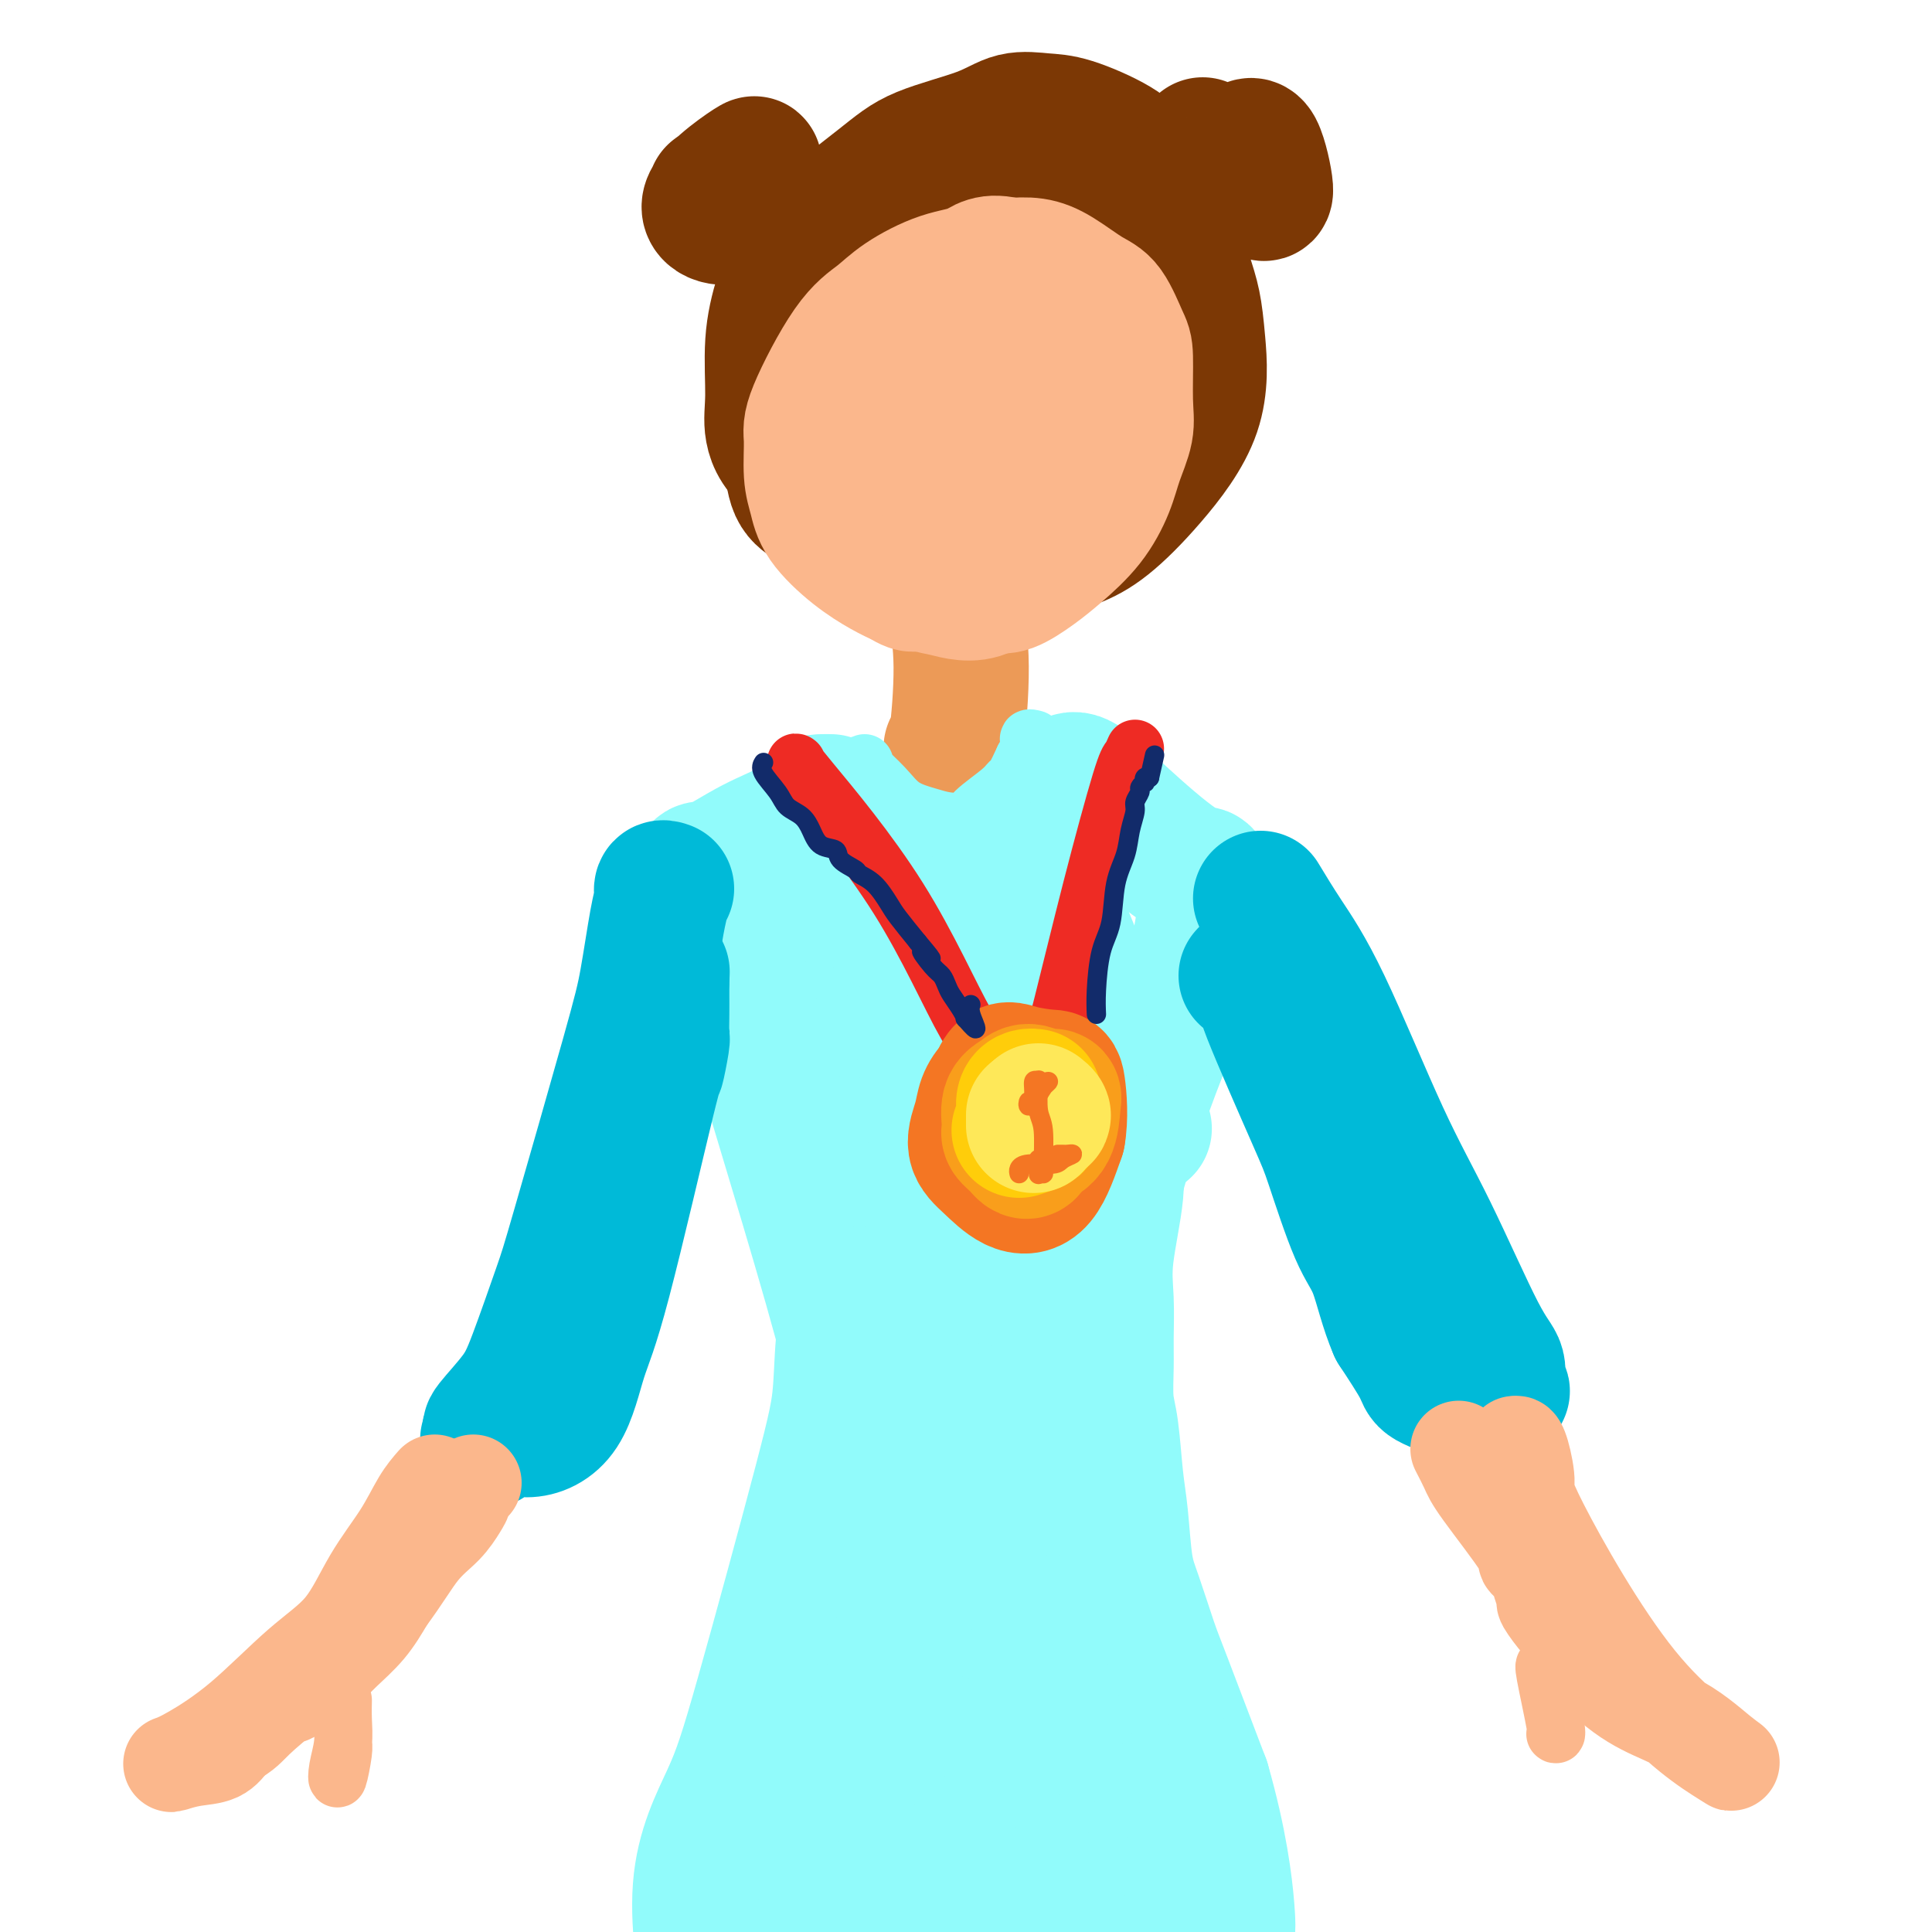 <svg viewBox='0 0 400 400' version='1.1' xmlns='http://www.w3.org/2000/svg' xmlns:xlink='http://www.w3.org/1999/xlink'><g fill='none' stroke='rgb(236,154,87)' stroke-width='20' stroke-linecap='round' stroke-linejoin='round'><path d='M198,126c-0.030,0.273 -0.061,0.545 0,1c0.061,0.455 0.212,1.091 0,3c-0.212,1.909 -0.789,5.090 -1,8c-0.211,2.910 -0.057,5.551 0,9c0.057,3.449 0.015,7.708 0,10c-0.015,2.292 -0.004,2.617 0,3c0.004,0.383 0.001,0.824 0,1c-0.001,0.176 -0.001,0.088 0,0'/></g>
<g fill='none' stroke='rgb(124,56,5)' stroke-width='28' stroke-linecap='round' stroke-linejoin='round'><path d='M182,101c-0.181,-0.233 -0.362,-0.466 0,0c0.362,0.466 1.266,1.631 3,3c1.734,1.369 4.297,2.942 9,4c4.703,1.058 11.545,1.600 16,-1c4.455,-2.600 6.522,-8.343 8,-12c1.478,-3.657 2.367,-5.229 3,-8c0.633,-2.771 1.011,-6.740 1,-13c-0.011,-6.260 -0.409,-14.810 -1,-19c-0.591,-4.190 -1.375,-4.020 -3,-5c-1.625,-0.980 -4.091,-3.110 -9,-4c-4.909,-0.890 -12.260,-0.540 -16,0c-3.740,0.540 -3.870,1.270 -4,2'/><path d='M189,48c-3.344,0.588 -1.704,1.060 -2,2c-0.296,0.940 -2.528,2.350 -4,4c-1.472,1.650 -2.185,3.539 -3,5c-0.815,1.461 -1.732,2.493 -3,4c-1.268,1.507 -2.888,3.490 -4,6c-1.112,2.510 -1.716,5.546 -2,8c-0.284,2.454 -0.247,4.324 0,7c0.247,2.676 0.703,6.158 1,8c0.297,1.842 0.436,2.045 2,4c1.564,1.955 4.555,5.662 6,7c1.445,1.338 1.346,0.307 1,0c-0.346,-0.307 -0.939,0.110 -3,0c-2.061,-0.110 -5.589,-0.746 -8,-2c-2.411,-1.254 -3.706,-3.127 -5,-5'/><path d='M165,96c-3.459,-2.388 -4.605,-4.859 -5,-7c-0.395,-2.141 -0.039,-3.951 0,-7c0.039,-3.049 -0.240,-7.337 0,-11c0.240,-3.663 1.000,-6.703 2,-10c1.000,-3.297 2.239,-6.853 6,-11c3.761,-4.147 10.042,-8.887 14,-12c3.958,-3.113 5.593,-4.599 9,-6c3.407,-1.401 8.585,-2.718 12,-4c3.415,-1.282 5.067,-2.531 7,-3c1.933,-0.469 4.148,-0.159 6,0c1.852,0.159 3.342,0.166 6,1c2.658,0.834 6.485,2.494 9,4c2.515,1.506 3.719,2.859 5,5c1.281,2.141 2.641,5.071 4,8'/><path d='M240,43c2.416,4.614 3.956,9.648 5,13c1.044,3.352 1.593,5.022 2,7c0.407,1.978 0.671,4.262 1,8c0.329,3.738 0.724,8.928 -1,14c-1.724,5.072 -5.566,10.024 -9,14c-3.434,3.976 -6.461,6.974 -9,9c-2.539,2.026 -4.590,3.079 -7,4c-2.410,0.921 -5.178,1.711 -7,2c-1.822,0.289 -2.699,0.078 -4,0c-1.301,-0.078 -3.025,-0.022 -5,0c-1.975,0.022 -4.200,0.012 -6,0c-1.800,-0.012 -3.173,-0.024 -5,0c-1.827,0.024 -4.107,0.083 -6,0c-1.893,-0.083 -3.398,-0.310 -5,-1c-1.602,-0.690 -3.301,-1.845 -5,-3'/><path d='M179,110c-2.170,-0.690 -2.596,-0.413 -4,-1c-1.404,-0.587 -3.787,-2.036 -5,-3c-1.213,-0.964 -1.257,-1.441 -2,-2c-0.743,-0.559 -2.185,-1.198 -3,-3c-0.815,-1.802 -1.001,-4.767 -1,-5c0.001,-0.233 0.191,2.266 1,4c0.809,1.734 2.239,2.702 4,4c1.761,1.298 3.853,2.925 6,4c2.147,1.075 4.347,1.597 6,2c1.653,0.403 2.758,0.687 4,1c1.242,0.313 2.621,0.657 4,1'/><path d='M189,112c3.132,0.579 3.964,0.025 5,0c1.036,-0.025 2.278,0.478 4,0c1.722,-0.478 3.925,-1.936 5,-3c1.075,-1.064 1.021,-1.732 1,-2c-0.021,-0.268 -0.011,-0.134 0,0'/><path d='M148,40c4.556,-3.310 9.112,-6.619 8,-6c-1.112,0.619 -7.891,5.167 -9,8c-1.109,2.833 3.451,3.950 6,2c2.549,-1.950 3.085,-6.966 2,-8c-1.085,-1.034 -3.792,1.914 -4,3c-0.208,1.086 2.083,0.310 3,0c0.917,-0.310 0.458,-0.155 0,0'/><path d='M249,30c0.525,0.466 1.049,0.932 2,2c0.951,1.068 2.328,2.738 4,4c1.672,1.262 3.639,2.114 5,3c1.361,0.886 2.117,1.804 2,0c-0.117,-1.804 -1.109,-6.332 -2,-8c-0.891,-1.668 -1.683,-0.477 -2,0c-0.317,0.477 -0.158,0.238 0,0'/></g>
<g fill='none' stroke='rgb(236,154,87)' stroke-width='28' stroke-linecap='round' stroke-linejoin='round'><path d='M199,124c-0.386,-0.124 -0.773,-0.247 -1,0c-0.227,0.247 -0.296,0.865 0,3c0.296,2.135 0.956,5.789 1,11c0.044,5.211 -0.526,11.980 -1,15c-0.474,3.020 -0.850,2.291 -1,2c-0.150,-0.291 -0.075,-0.146 0,0'/></g>
<g fill='none' stroke='rgb(251,183,140)' stroke-width='28' stroke-linecap='round' stroke-linejoin='round'><path d='M189,118c-0.270,0.212 -0.540,0.424 0,1c0.540,0.576 1.888,1.517 3,2c1.112,0.483 1.986,0.509 4,1c2.014,0.491 5.167,1.446 8,0c2.833,-1.446 5.345,-5.294 7,-8c1.655,-2.706 2.454,-4.271 3,-8c0.546,-3.729 0.839,-9.622 1,-14c0.161,-4.378 0.190,-7.242 0,-9c-0.190,-1.758 -0.598,-2.409 -2,-4c-1.402,-1.591 -3.798,-4.123 -6,-5c-2.202,-0.877 -4.209,-0.101 -6,0c-1.791,0.101 -3.367,-0.473 -6,0c-2.633,0.473 -6.324,1.992 -9,4c-2.676,2.008 -4.338,4.504 -6,7'/><path d='M180,85c-2.857,3.645 -2.499,7.259 -2,11c0.499,3.741 1.141,7.611 4,10c2.859,2.389 7.936,3.299 12,4c4.064,0.701 7.114,1.194 10,-1c2.886,-2.194 5.606,-7.076 7,-13c1.394,-5.924 1.462,-12.891 -1,-17c-2.462,-4.109 -7.452,-5.360 -10,-6c-2.548,-0.640 -2.652,-0.669 -4,1c-1.348,1.669 -3.941,5.036 -5,8c-1.059,2.964 -0.586,5.526 0,8c0.586,2.474 1.284,4.862 4,6c2.716,1.138 7.450,1.027 10,0c2.550,-1.027 2.917,-2.969 3,-5c0.083,-2.031 -0.119,-4.152 -1,-6c-0.881,-1.848 -2.440,-3.424 -4,-5'/><path d='M203,80c-1.568,-3.051 -2.989,-5.178 -4,-6c-1.011,-0.822 -1.611,-0.338 -3,0c-1.389,0.338 -3.566,0.530 -5,1c-1.434,0.470 -2.126,1.219 -4,4c-1.874,2.781 -4.929,7.596 -6,10c-1.071,2.404 -0.156,2.397 0,3c0.156,0.603 -0.446,1.814 0,4c0.446,2.186 1.939,5.346 3,7c1.061,1.654 1.690,1.802 2,2c0.310,0.198 0.299,0.445 1,1c0.701,0.555 2.112,1.419 3,2c0.888,0.581 1.254,0.880 2,1c0.746,0.120 1.873,0.060 3,0'/><path d='M195,109c2.302,1.159 2.558,1.055 4,1c1.442,-0.055 4.070,-0.063 6,0c1.930,0.063 3.160,0.197 4,0c0.840,-0.197 1.289,-0.725 2,-1c0.711,-0.275 1.685,-0.296 3,-1c1.315,-0.704 2.970,-2.091 4,-3c1.030,-0.909 1.435,-1.340 2,-2c0.565,-0.660 1.289,-1.550 2,-2c0.711,-0.450 1.407,-0.461 2,-1c0.593,-0.539 1.083,-1.607 1,-2c-0.083,-0.393 -0.738,-0.112 -1,0c-0.262,0.112 -0.131,0.056 0,0'/><path d='M206,121c0.813,0.255 1.625,0.509 3,0c1.375,-0.509 3.312,-1.782 5,-3c1.688,-1.218 3.125,-2.380 5,-4c1.875,-1.620 4.187,-3.698 6,-6c1.813,-2.302 3.127,-4.826 4,-7c0.873,-2.174 1.304,-3.996 2,-6c0.696,-2.004 1.656,-4.190 2,-6c0.344,-1.810 0.072,-3.246 0,-6c-0.072,-2.754 0.057,-6.828 0,-9c-0.057,-2.172 -0.299,-2.442 -1,-4c-0.701,-1.558 -1.859,-4.404 -3,-6c-1.141,-1.596 -2.265,-1.943 -4,-3c-1.735,-1.057 -4.083,-2.823 -6,-4c-1.917,-1.177 -3.405,-1.765 -5,-2c-1.595,-0.235 -3.298,-0.118 -5,0'/><path d='M209,55c-4.368,-1.236 -5.288,0.173 -7,1c-1.712,0.827 -4.218,1.071 -7,2c-2.782,0.929 -5.841,2.541 -8,4c-2.159,1.459 -3.416,2.763 -5,4c-1.584,1.237 -3.493,2.406 -6,6c-2.507,3.594 -5.611,9.614 -7,13c-1.389,3.386 -1.062,4.138 -1,6c0.062,1.862 -0.139,4.834 0,7c0.139,2.166 0.620,3.525 1,5c0.380,1.475 0.658,3.065 2,5c1.342,1.935 3.746,4.213 6,6c2.254,1.787 4.358,3.082 6,4c1.642,0.918 2.821,1.459 4,2'/><path d='M187,120c2.894,1.845 2.130,0.456 3,0c0.870,-0.456 3.374,0.019 5,0c1.626,-0.019 2.375,-0.534 3,-1c0.625,-0.466 1.126,-0.885 2,-1c0.874,-0.115 2.119,0.074 3,0c0.881,-0.074 1.397,-0.412 2,-1c0.603,-0.588 1.293,-1.425 2,-2c0.707,-0.575 1.433,-0.886 2,-1c0.567,-0.114 0.977,-0.031 1,0c0.023,0.031 -0.340,0.008 -1,0c-0.660,-0.008 -1.617,-0.002 -2,0c-0.383,0.002 -0.191,0.001 0,0'/><path d='M197,117c-0.230,0.453 -0.460,0.906 0,1c0.460,0.094 1.611,-0.170 3,0c1.389,0.170 3.016,0.773 4,1c0.984,0.227 1.324,0.079 2,0c0.676,-0.079 1.688,-0.089 4,-2c2.312,-1.911 5.924,-5.722 8,-8c2.076,-2.278 2.617,-3.023 3,-4c0.383,-0.977 0.608,-2.188 1,-3c0.392,-0.812 0.953,-1.227 2,-3c1.047,-1.773 2.582,-4.903 3,-6c0.418,-1.097 -0.280,-0.160 0,-1c0.280,-0.840 1.537,-3.457 2,-5c0.463,-1.543 0.132,-2.012 0,-3c-0.132,-0.988 -0.066,-2.494 0,-4'/><path d='M229,80c0.218,-2.330 -0.237,-1.655 -2,-4c-1.763,-2.345 -4.833,-7.711 -6,-10c-1.167,-2.289 -0.429,-1.501 -2,-2c-1.571,-0.499 -5.449,-2.285 -7,-3c-1.551,-0.715 -0.776,-0.357 0,0'/></g>
<g fill='none' stroke='rgb(145,251,251)' stroke-width='12' stroke-linecap='round' stroke-linejoin='round'><path d='M179,158c-0.366,0.077 -0.732,0.154 0,1c0.732,0.846 2.560,2.463 4,4c1.440,1.537 2.490,2.996 4,4c1.510,1.004 3.479,1.552 5,2c1.521,0.448 2.593,0.796 4,1c1.407,0.204 3.150,0.264 4,0c0.850,-0.264 0.808,-0.853 2,-2c1.192,-1.147 3.618,-2.854 5,-4c1.382,-1.146 1.718,-1.732 2,-2c0.282,-0.268 0.509,-0.220 1,-1c0.491,-0.780 1.245,-2.390 2,-4'/><path d='M212,157c2.022,-2.917 1.078,-3.710 1,-4c-0.078,-0.290 0.710,-0.078 1,0c0.290,0.078 0.083,0.022 0,0c-0.083,-0.022 -0.041,-0.011 0,0'/></g>
<g fill='none' stroke='rgb(145,251,251)' stroke-width='28' stroke-linecap='round' stroke-linejoin='round'><path d='M221,162c0.685,-0.503 1.371,-1.007 3,0c1.629,1.007 4.202,3.524 8,7c3.798,3.476 8.822,7.911 12,10c3.178,2.089 4.509,1.832 5,2c0.491,0.168 0.140,0.762 0,1c-0.140,0.238 -0.070,0.119 0,0'/><path d='M172,166c-0.693,-0.014 -1.387,-0.027 -2,0c-0.613,0.027 -1.147,0.095 -2,1c-0.853,0.905 -2.025,2.649 -4,4c-1.975,1.351 -4.753,2.310 -8,4c-3.247,1.690 -6.963,4.113 -9,5c-2.037,0.887 -2.395,0.239 -2,0c0.395,-0.239 1.541,-0.068 2,0c0.459,0.068 0.229,0.034 0,0'/><path d='M148,183c0.059,0.204 0.117,0.408 2,3c1.883,2.592 5.590,7.573 11,16c5.410,8.427 12.522,20.300 17,27c4.478,6.700 6.321,8.227 7,8c0.679,-0.227 0.194,-2.208 0,-3c-0.194,-0.792 -0.097,-0.396 0,0'/><path d='M172,168c2.815,5.679 5.631,11.357 11,22c5.369,10.643 13.292,26.250 17,32c3.708,5.750 3.202,1.643 3,0c-0.202,-1.643 -0.101,-0.821 0,0'/><path d='M182,181c1.060,2.042 2.119,4.083 5,10c2.881,5.917 7.583,15.708 13,23c5.417,7.292 11.548,12.083 14,14c2.452,1.917 1.226,0.958 0,0'/><path d='M207,179c0.131,2.018 0.262,4.036 1,7c0.738,2.964 2.083,6.875 6,12c3.917,5.125 10.405,11.464 13,14c2.595,2.536 1.298,1.268 0,0'/><path d='M215,180c8.333,20.417 16.667,40.833 20,49c3.333,8.167 1.667,4.083 0,0'/><path d='M249,192c-0.259,1.563 -0.518,3.127 -1,5c-0.482,1.873 -1.187,4.056 -4,11c-2.813,6.944 -7.734,18.648 -12,33c-4.266,14.352 -7.875,31.352 -11,44c-3.125,12.648 -5.764,20.944 -7,24c-1.236,3.056 -1.067,0.873 -1,0c0.067,-0.873 0.034,-0.437 0,0'/><path d='M153,192c-0.030,1.063 -0.061,2.126 -1,1c-0.939,-1.126 -2.788,-4.443 1,9c3.788,13.443 13.211,43.644 19,64c5.789,20.356 7.943,30.865 9,35c1.057,4.135 1.016,1.896 1,1c-0.016,-0.896 -0.008,-0.448 0,0'/><path d='M191,215c3.133,24.222 6.267,48.444 9,60c2.733,11.556 5.067,10.444 6,10c0.933,-0.444 0.467,-0.222 0,0'/><path d='M215,232c-0.423,3.730 -0.845,7.461 -1,16c-0.155,8.539 -0.041,21.887 0,31c0.041,9.113 0.011,13.992 0,15c-0.011,1.008 -0.003,-1.855 0,-3c0.003,-1.145 0.002,-0.573 0,0'/><path d='M233,236c-0.906,1.234 -1.812,2.468 -2,4c-0.188,1.532 0.342,3.362 0,7c-0.342,3.638 -1.557,9.085 -2,13c-0.443,3.915 -0.116,6.299 0,9c0.116,2.701 0.020,5.719 0,8c-0.020,2.281 0.036,3.826 0,6c-0.036,2.174 -0.165,4.976 0,7c0.165,2.024 0.623,3.271 1,6c0.377,2.729 0.671,6.940 1,10c0.329,3.060 0.692,4.970 1,8c0.308,3.030 0.560,7.179 1,10c0.440,2.821 1.066,4.313 2,7c0.934,2.687 2.174,6.570 3,9c0.826,2.430 1.236,3.409 3,8c1.764,4.591 4.882,12.796 8,21'/><path d='M249,369c3.607,12.548 4.625,21.417 5,26c0.375,4.583 0.107,4.881 0,5c-0.107,0.119 -0.054,0.060 0,0'/><path d='M178,272c0.004,1.116 0.009,2.232 0,4c-0.009,1.768 -0.030,4.187 0,9c0.030,4.813 0.112,12.020 0,18c-0.112,5.980 -0.420,10.732 -2,19c-1.580,8.268 -4.434,20.051 -7,29c-2.566,8.949 -4.845,15.063 -7,21c-2.155,5.937 -4.187,11.696 -5,14c-0.813,2.304 -0.406,1.152 0,0'/><path d='M194,285c-1.282,5.187 -2.565,10.373 -3,22c-0.435,11.627 -0.024,29.694 0,44c0.024,14.306 -0.340,24.852 -1,29c-0.660,4.148 -1.617,1.900 -2,1c-0.383,-0.900 -0.191,-0.450 0,0'/><path d='M201,292c-0.308,1.187 -0.616,2.373 -2,4c-1.384,1.627 -3.845,3.694 0,25c3.845,21.306 13.997,61.852 18,76c4.003,14.148 1.858,1.900 1,-3c-0.858,-4.900 -0.429,-2.450 0,0'/><path d='M214,315c-3.970,-0.785 -7.939,-1.569 -3,17c4.939,18.569 18.788,56.493 25,73c6.212,16.507 4.788,11.598 4,9c-0.788,-2.598 -0.939,-2.885 -1,-3c-0.061,-0.115 -0.030,-0.057 0,0'/><path d='M218,336c-2.247,2.691 -4.494,5.381 -3,14c1.494,8.619 6.730,23.166 10,36c3.270,12.834 4.573,23.955 4,27c-0.573,3.045 -3.021,-1.987 -4,-4c-0.979,-2.013 -0.490,-1.006 0,0'/><path d='M178,268c-1.190,1.743 -2.380,3.487 -3,7c-0.620,3.513 -0.670,8.797 -1,13c-0.330,4.203 -0.939,7.326 -4,19c-3.061,11.674 -8.575,31.898 -12,44c-3.425,12.102 -4.760,16.083 -7,21c-2.240,4.917 -5.384,10.772 -6,19c-0.616,8.228 1.296,18.831 2,23c0.704,4.169 0.201,1.906 0,1c-0.201,-0.906 -0.101,-0.453 0,0'/><path d='M189,326c-4.311,23.333 -8.622,46.667 -11,60c-2.378,13.333 -2.822,16.667 -3,18c-0.178,1.333 -0.089,0.667 0,0'/><path d='M176,385c4.345,1.065 8.690,2.131 15,3c6.310,0.869 14.583,1.542 20,1c5.417,-0.542 7.976,-2.298 9,-3c1.024,-0.702 0.512,-0.351 0,0'/><path d='M171,395c0.022,0.867 0.044,1.733 9,1c8.956,-0.733 26.844,-3.067 34,-4c7.156,-0.933 3.578,-0.467 0,0'/></g>
<g fill='none' stroke='rgb(0,186,216)' stroke-width='28' stroke-linecap='round' stroke-linejoin='round'><path d='M138,184c-0.440,-0.156 -0.880,-0.313 -1,0c-0.120,0.313 0.080,1.095 0,2c-0.080,0.905 -0.441,1.934 -1,5c-0.559,3.066 -1.315,8.171 -2,12c-0.685,3.829 -1.300,6.384 -4,16c-2.700,9.616 -7.484,26.293 -10,35c-2.516,8.707 -2.762,9.444 -4,13c-1.238,3.556 -3.466,9.933 -5,14c-1.534,4.067 -2.375,5.826 -4,8c-1.625,2.174 -4.036,4.764 -5,6c-0.964,1.236 -0.482,1.118 0,1'/><path d='M102,296c-2.204,4.462 -0.714,1.116 1,0c1.714,-1.116 3.650,-0.001 6,0c2.350,0.001 5.112,-1.112 7,-4c1.888,-2.888 2.902,-7.552 4,-11c1.098,-3.448 2.280,-5.681 5,-16c2.720,-10.319 6.977,-28.724 9,-37c2.023,-8.276 1.810,-6.423 2,-7c0.190,-0.577 0.783,-3.586 1,-5c0.217,-1.414 0.058,-1.235 0,-2c-0.058,-0.765 -0.016,-2.475 0,-4c0.016,-1.525 0.004,-2.864 0,-4c-0.004,-1.136 -0.002,-2.068 0,-3'/><path d='M137,203c0.156,-3.022 0.044,-1.578 0,-1c-0.044,0.578 -0.022,0.289 0,0'/><path d='M261,186c1.509,2.495 3.019,4.989 5,8c1.981,3.011 4.434,6.537 8,14c3.566,7.463 8.247,18.861 12,27c3.753,8.139 6.579,13.018 10,20c3.421,6.982 7.437,16.067 10,21c2.563,4.933 3.674,5.714 4,7c0.326,1.286 -0.132,3.078 0,4c0.132,0.922 0.855,0.973 1,1c0.145,0.027 -0.287,0.030 -1,0c-0.713,-0.030 -1.708,-0.094 -3,0c-1.292,0.094 -2.882,0.345 -5,0c-2.118,-0.345 -4.762,-1.285 -6,-2c-1.238,-0.715 -1.068,-1.204 -2,-3c-0.932,-1.796 -2.966,-4.898 -5,-8'/><path d='M289,275c-1.820,-4.142 -2.871,-8.995 -4,-12c-1.129,-3.005 -2.337,-4.160 -4,-8c-1.663,-3.840 -3.782,-10.364 -5,-14c-1.218,-3.636 -1.534,-4.383 -4,-10c-2.466,-5.617 -7.081,-16.104 -9,-21c-1.919,-4.896 -1.141,-4.201 -1,-4c0.141,0.201 -0.354,-0.090 -1,-1c-0.646,-0.910 -1.443,-2.437 -2,-3c-0.557,-0.563 -0.873,-0.161 -1,0c-0.127,0.161 -0.063,0.080 0,0'/></g>
<g fill='none' stroke='rgb(251,183,140)' stroke-width='20' stroke-linecap='round' stroke-linejoin='round'><path d='M90,307c-0.962,1.102 -1.924,2.203 -3,4c-1.076,1.797 -2.264,4.288 -4,7c-1.736,2.712 -4.018,5.644 -6,9c-1.982,3.356 -3.662,7.138 -6,10c-2.338,2.862 -5.333,4.806 -9,8c-3.667,3.194 -8.005,7.637 -12,11c-3.995,3.363 -7.646,5.646 -10,7c-2.354,1.354 -3.410,1.780 -4,2c-0.590,0.220 -0.715,0.234 0,0c0.715,-0.234 2.269,-0.717 4,-1c1.731,-0.283 3.637,-0.367 5,-1c1.363,-0.633 2.181,-1.817 3,-3'/><path d='M48,360c2.634,-1.368 3.218,-2.289 5,-4c1.782,-1.711 4.762,-4.213 6,-5c1.238,-0.787 0.734,0.140 1,0c0.266,-0.140 1.303,-1.346 2,-2c0.697,-0.654 1.056,-0.757 2,-1c0.944,-0.243 2.475,-0.625 3,-1c0.525,-0.375 0.044,-0.741 0,-1c-0.044,-0.259 0.349,-0.410 1,-1c0.651,-0.590 1.560,-1.621 3,-3c1.440,-1.379 3.411,-3.108 5,-5c1.589,-1.892 2.794,-3.946 4,-6'/><path d='M80,331c3.337,-4.494 5.181,-7.729 7,-10c1.819,-2.271 3.615,-3.578 5,-5c1.385,-1.422 2.361,-2.959 3,-4c0.639,-1.041 0.942,-1.586 1,-2c0.058,-0.414 -0.129,-0.699 0,-1c0.129,-0.301 0.573,-0.620 1,-1c0.427,-0.380 0.836,-0.823 1,-1c0.164,-0.177 0.082,-0.089 0,0'/><path d='M302,300c0.744,1.437 1.488,2.874 2,4c0.512,1.126 0.791,1.942 3,5c2.209,3.058 6.348,8.358 8,11c1.652,2.642 0.818,2.628 1,3c0.182,0.372 1.378,1.132 2,2c0.622,0.868 0.668,1.843 1,3c0.332,1.157 0.951,2.495 1,3c0.049,0.505 -0.471,0.177 0,1c0.471,0.823 1.932,2.797 3,4c1.068,1.203 1.742,1.634 2,2c0.258,0.366 0.100,0.665 0,1c-0.100,0.335 -0.142,0.706 0,1c0.142,0.294 0.469,0.513 1,1c0.531,0.487 1.265,1.244 2,2'/><path d='M328,343c7.564,9.223 13.476,10.780 18,13c4.524,2.220 7.662,5.104 10,7c2.338,1.896 3.878,2.803 1,1c-2.878,-1.803 -10.172,-6.316 -18,-16c-7.828,-9.684 -16.189,-24.540 -20,-32c-3.811,-7.460 -3.073,-7.525 -3,-9c0.073,-1.475 -0.519,-4.359 -1,-6c-0.481,-1.641 -0.852,-2.040 -1,-2c-0.148,0.040 -0.074,0.520 0,1'/><path d='M314,300c-0.834,-2.293 -0.419,-0.027 0,1c0.419,1.027 0.844,0.815 1,1c0.156,0.185 0.045,0.767 0,1c-0.045,0.233 -0.022,0.116 0,0'/></g>
<g fill='none' stroke='rgb(251,183,140)' stroke-width='12' stroke-linecap='round' stroke-linejoin='round'><path d='M71,352c-0.028,1.250 -0.056,2.500 0,4c0.056,1.500 0.197,3.249 0,5c-0.197,1.751 -0.732,3.502 -1,5c-0.268,1.498 -0.268,2.742 0,2c0.268,-0.742 0.803,-3.469 1,-5c0.197,-1.531 0.056,-1.866 0,-2c-0.056,-0.134 -0.028,-0.067 0,0'/><path d='M320,345c-0.226,-0.226 -0.452,-0.452 0,2c0.452,2.452 1.583,7.583 2,10c0.417,2.417 0.119,2.119 0,2c-0.119,-0.119 -0.060,-0.060 0,0'/></g>
<g fill='none' stroke='rgb(238,43,36)' stroke-width='12' stroke-linecap='round' stroke-linejoin='round'><path d='M165,158c-0.394,-0.295 -0.788,-0.590 3,4c3.788,4.590 11.758,14.065 18,24c6.242,9.935 10.758,20.329 14,26c3.242,5.671 5.212,6.620 6,7c0.788,0.380 0.394,0.190 0,0'/><path d='M235,155c-0.335,0.774 -0.671,1.548 -1,2c-0.329,0.452 -0.652,0.583 -2,5c-1.348,4.417 -3.720,13.120 -6,22c-2.280,8.880 -4.467,17.937 -6,24c-1.533,6.063 -2.413,9.132 -3,10c-0.587,0.868 -0.882,-0.466 -1,-1c-0.118,-0.534 -0.059,-0.267 0,0'/></g>
<g fill='none' stroke='rgb(244,118,35)' stroke-width='28' stroke-linecap='round' stroke-linejoin='round'><path d='M203,234c1.052,1.248 2.103,2.496 3,3c0.897,0.504 1.639,0.264 3,1c1.361,0.736 3.340,2.447 5,0c1.660,-2.447 3.002,-9.054 3,-12c-0.002,-2.946 -1.348,-2.232 -3,-2c-1.652,0.232 -3.611,-0.017 -5,0c-1.389,0.017 -2.207,0.299 -3,1c-0.793,0.701 -1.561,1.820 -2,3c-0.439,1.180 -0.551,2.421 -1,4c-0.449,1.579 -1.236,3.498 -1,5c0.236,1.502 1.496,2.588 3,4c1.504,1.412 3.251,3.149 5,4c1.749,0.851 3.500,0.814 5,-1c1.500,-1.814 2.750,-5.407 4,-9'/><path d='M219,235c0.657,-3.546 0.298,-7.912 0,-10c-0.298,-2.088 -0.536,-1.899 -2,-2c-1.464,-0.101 -4.155,-0.491 -6,-1c-1.845,-0.509 -2.843,-1.137 -4,1c-1.157,2.137 -2.473,7.039 -3,9c-0.527,1.961 -0.263,0.980 0,0'/></g>
<g fill='none' stroke='rgb(249,158,27)' stroke-width='28' stroke-linecap='round' stroke-linejoin='round'><path d='M210,234c0.702,0.285 1.405,0.570 2,1c0.595,0.430 1.083,1.006 2,1c0.917,-0.006 2.264,-0.595 3,-2c0.736,-1.405 0.861,-3.628 1,-5c0.139,-1.372 0.292,-1.895 0,-2c-0.292,-0.105 -1.031,0.206 -2,0c-0.969,-0.206 -2.170,-0.928 -3,-1c-0.830,-0.072 -1.288,0.508 -2,1c-0.712,0.492 -1.676,0.897 -2,2c-0.324,1.103 -0.006,2.904 0,4c0.006,1.096 -0.299,1.487 0,2c0.299,0.513 1.204,1.148 2,2c0.796,0.852 1.484,1.922 2,1c0.516,-0.922 0.862,-3.835 1,-5c0.138,-1.165 0.069,-0.583 0,0'/></g>
<g fill='none' stroke='rgb(255,205,10)' stroke-width='28' stroke-linecap='round' stroke-linejoin='round'><path d='M211,234c1.268,-0.423 2.537,-0.845 3,-1c0.463,-0.155 0.121,-0.042 0,-1c-0.121,-0.958 -0.022,-2.987 0,-4c0.022,-1.013 -0.033,-1.010 0,-1c0.033,0.010 0.152,0.028 0,0c-0.152,-0.028 -0.577,-0.100 -1,0c-0.423,0.100 -0.845,0.373 -1,1c-0.155,0.627 -0.044,1.608 0,2c0.044,0.392 0.022,0.196 0,0'/><path d='M213,233c0.422,-0.311 0.844,-0.622 1,-1c0.156,-0.378 0.044,-0.822 0,-1c-0.044,-0.178 -0.022,-0.089 0,0'/></g>
<g fill='none' stroke='rgb(254,232,89)' stroke-width='28' stroke-linecap='round' stroke-linejoin='round'><path d='M214,233c0.000,-0.833 0.000,-1.667 0,-2c0.000,-0.333 0.000,-0.167 0,0'/><path d='M215,230c0.533,0.422 1.067,0.844 1,1c-0.067,0.156 -0.733,0.044 -1,0c-0.267,-0.044 -0.133,-0.022 0,0'/></g>
<g fill='none' stroke='rgb(244,118,35)' stroke-width='4' stroke-linecap='round' stroke-linejoin='round'><path d='M214,229c-0.048,-0.258 -0.096,-0.516 0,-1c0.096,-0.484 0.338,-1.192 1,-2c0.662,-0.808 1.746,-1.714 2,-2c0.254,-0.286 -0.320,0.048 -1,1c-0.680,0.952 -1.465,2.521 -2,3c-0.535,0.479 -0.820,-0.131 -1,0c-0.180,0.131 -0.254,1.004 0,1c0.254,-0.004 0.838,-0.886 1,-2c0.162,-1.114 -0.096,-2.461 0,-3c0.096,-0.539 0.548,-0.269 1,0'/><path d='M215,224c0.171,-0.813 0.099,-0.347 0,1c-0.099,1.347 -0.225,3.574 0,5c0.225,1.426 0.803,2.052 1,4c0.197,1.948 0.015,5.217 0,7c-0.015,1.783 0.139,2.081 0,2c-0.139,-0.081 -0.569,-0.540 -1,-1'/><path d='M215,242c0.000,2.619 -0.000,0.167 0,-1c0.000,-1.167 0.000,-1.048 0,-1c-0.000,0.048 0.000,0.024 0,0'/><path d='M211,243c-0.086,-0.303 -0.172,-0.607 0,-1c0.172,-0.393 0.603,-0.876 2,-1c1.397,-0.124 3.759,0.110 5,0c1.241,-0.110 1.362,-0.565 2,-1c0.638,-0.435 1.792,-0.848 2,-1c0.208,-0.152 -0.532,-0.041 -1,0c-0.468,0.041 -0.664,0.011 -1,0c-0.336,-0.011 -0.810,-0.003 -1,0c-0.190,0.003 -0.095,0.002 0,0'/></g>
<g fill='none' stroke='rgb(18,43,106)' stroke-width='4' stroke-linecap='round' stroke-linejoin='round'><path d='M158,158c0.080,-0.126 0.161,-0.253 0,0c-0.161,0.253 -0.562,0.885 0,2c0.562,1.115 2.089,2.712 3,4c0.911,1.288 1.208,2.267 2,3c0.792,0.733 2.080,1.221 3,2c0.920,0.779 1.473,1.848 2,3c0.527,1.152 1.029,2.388 2,3c0.971,0.612 2.412,0.599 3,1c0.588,0.401 0.321,1.217 1,2c0.679,0.783 2.302,1.534 3,2c0.698,0.466 0.472,0.647 1,1c0.528,0.353 1.812,0.878 3,2c1.188,1.122 2.281,2.841 3,4c0.719,1.159 1.062,1.760 2,3c0.938,1.240 2.469,3.120 4,5'/><path d='M190,195c5.084,6.020 1.795,2.571 1,2c-0.795,-0.571 0.904,1.737 2,3c1.096,1.263 1.591,1.481 2,2c0.409,0.519 0.734,1.338 1,2c0.266,0.662 0.472,1.168 1,2c0.528,0.832 1.377,1.989 2,3c0.623,1.011 1.018,1.875 1,2c-0.018,0.125 -0.450,-0.489 0,0c0.450,0.489 1.780,2.079 2,2c0.220,-0.079 -0.672,-1.829 -1,-3c-0.328,-1.171 -0.094,-1.763 0,-2c0.094,-0.237 0.047,-0.118 0,0'/><path d='M227,210c-0.057,-1.335 -0.113,-2.670 0,-5c0.113,-2.330 0.397,-5.655 1,-8c0.603,-2.345 1.525,-3.710 2,-6c0.475,-2.290 0.505,-5.505 1,-8c0.495,-2.495 1.457,-4.269 2,-6c0.543,-1.731 0.666,-3.419 1,-5c0.334,-1.581 0.878,-3.055 1,-4c0.122,-0.945 -0.177,-1.363 0,-2c0.177,-0.637 0.831,-1.495 1,-2c0.169,-0.505 -0.148,-0.657 0,-1c0.148,-0.343 0.761,-0.875 1,-1c0.239,-0.125 0.103,0.159 0,0c-0.103,-0.159 -0.172,-0.760 0,-1c0.172,-0.240 0.586,-0.120 1,0'/><path d='M238,161c1.833,-8.167 0.917,-4.083 0,0'/></g>
</svg>
